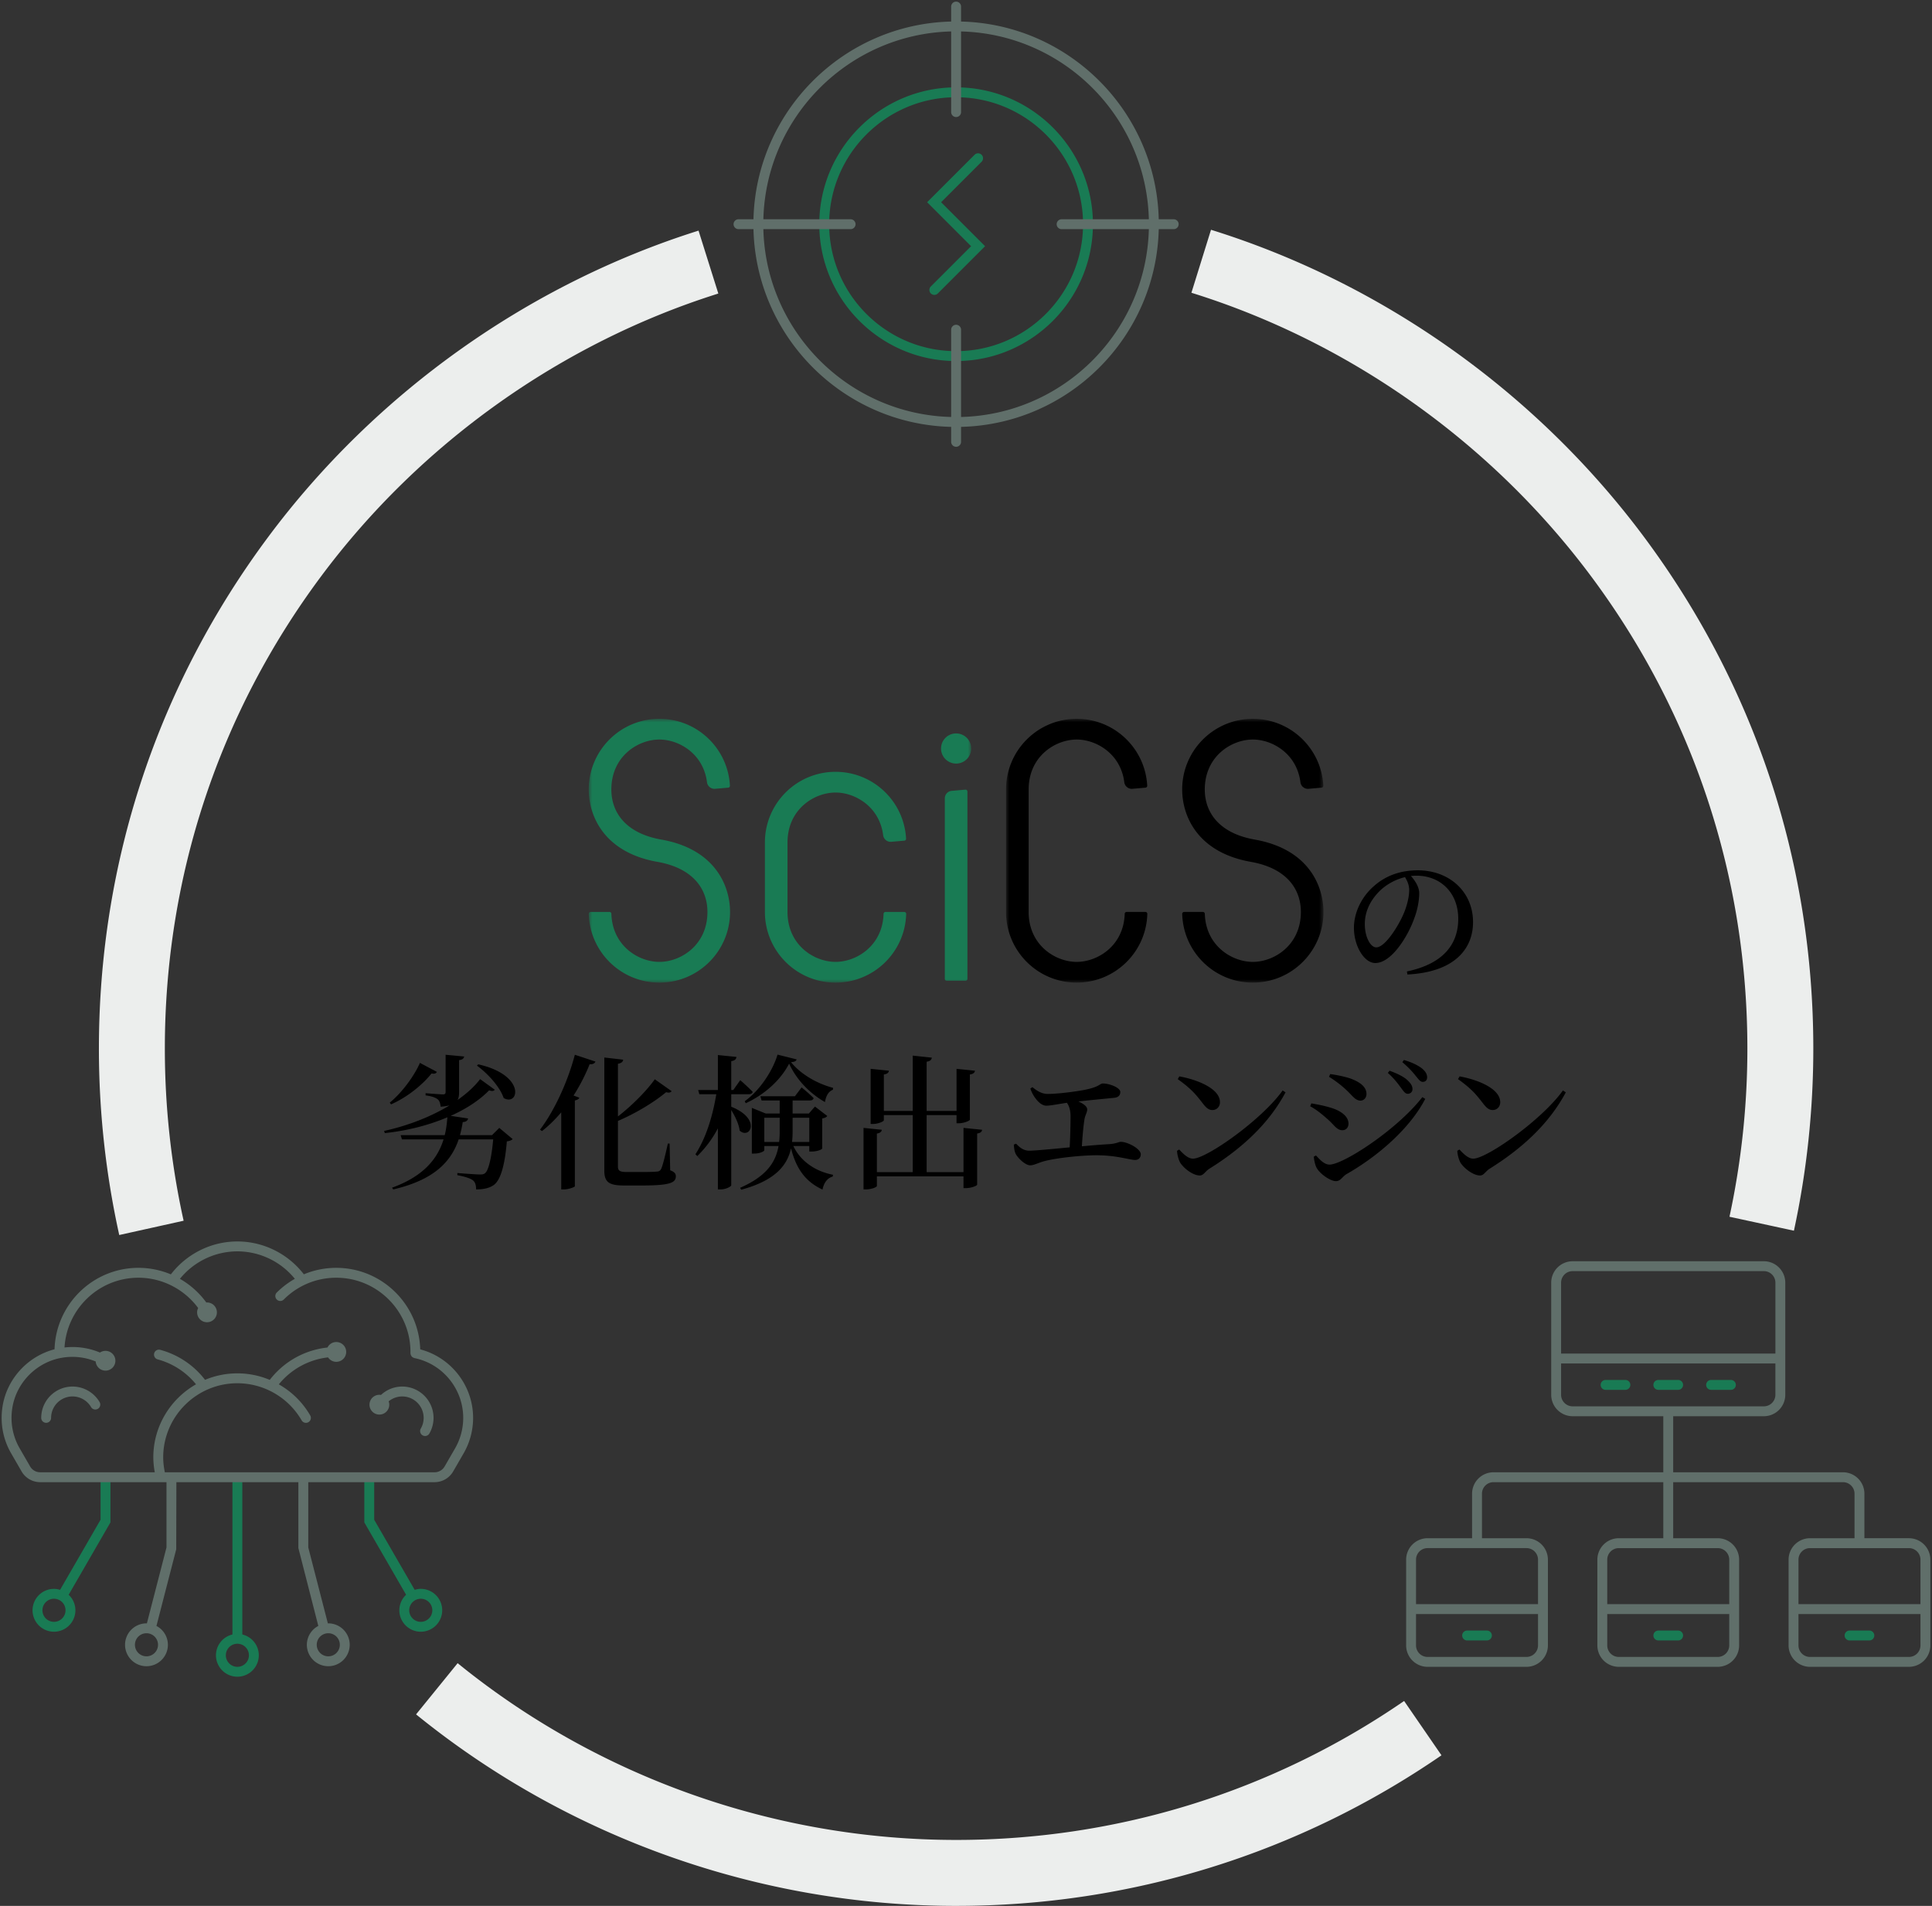 <svg width="293" height="289" viewBox="0 0 293 289" xmlns="http://www.w3.org/2000/svg" xmlns:xlink="http://www.w3.org/1999/xlink"><rect x="0" y="0" width="293" height="289" fill="#333333" stroke="none"/><defs><path id="a" d="M0 0h48.14v40H0z"/><path id="c" d="M0 0h57.999v40H0z"/></defs><g fill="none" fill-rule="evenodd"><path d="M-5 293.998h300v-300H-5z"/><path d="M18.084 187.27A130.82 130.82 0 0115 159c0-28.218 8.889-55.057 25.705-77.618 16.253-21.806 39.42-38.288 65.233-46.41l3.001 9.539C85.115 52.006 63.73 67.223 48.722 87.357 33.203 108.177 25 132.95 25 158.999c0 8.805.958 17.589 2.847 26.106l-9.763 2.166zM145 288.998c-29.759 0-58.846-10.313-81.901-29.039l6.304-7.762C90.682 269.48 117.53 278.998 145 278.998c24.415 0 47.909-7.286 67.942-21.072l5.668 8.238c-21.708 14.938-47.162 22.834-73.61 22.834m127.059-102.381l-9.773-2.115A120.835 120.835 0 00265 158.998c0-26.116-8.243-50.943-23.837-71.795-15.083-20.169-36.561-35.373-60.477-42.81l2.97-9.55c25.913 8.06 49.18 24.528 65.515 46.371C266.069 103.808 275 130.706 275 158.998c0 9.307-.99 18.6-2.941 27.62" fill="#ECEEED"/><path d="M213 260.998h80v-80h-80z"/><path d="M283.5 247.248h-3a.75.75 0 000 1.5h3a.75.75 0 000-1.5m-58 0h-3a.75.75 0 000 1.5h3a.75.75 0 000-1.5m29 0h-3a.75.75 0 000 1.5h3a.75.75 0 000-1.5m0-38h-3a.75.75 0 000 1.5h3a.75.75 0 000-1.5m8 0h-3a.75.75 0 000 1.5h3a.75.75 0 000-1.5m-15.25.75a.75.75 0 01-.75.75h-3a.75.75 0 010-1.5h3a.75.75 0 01.75.75" fill="#197B54"/><path d="M291.25 243.248h-18.5v-6.75c0-.965.785-1.75 1.75-1.75h15c.965 0 1.75.785 1.75 1.75v6.75zm0 6.25c0 .965-.785 1.75-1.75 1.75h-15c-.965 0-1.75-.785-1.75-1.75v-4.75h18.5v4.75zm-52.75-36.25c-.965 0-1.75-.785-1.75-1.75v-4.75h32.5v4.75c0 .965-.785 1.75-1.75 1.75h-29zm22 21.5c.965 0 1.75.785 1.75 1.75v6.75h-18.5v-6.75c0-.965.785-1.75 1.75-1.75h15zm1.75 14.75c0 .965-.785 1.75-1.75 1.75h-15c-.965 0-1.75-.785-1.75-1.75v-4.75h18.5v4.75zm-25.5-55c0-.965.785-1.75 1.75-1.75h29c.965 0 1.75.785 1.75 1.75v10.75h-32.5v-10.75zm-5.25 40.25c.965 0 1.75.785 1.75 1.75v6.75h-18.5v-6.75c0-.965.785-1.75 1.75-1.75h15zm1.75 14.75c0 .965-.785 1.75-1.75 1.75h-15c-.965 0-1.75-.785-1.75-1.75v-4.75h18.5v4.75zm56.25-16.25h-6.75v-6.75a3.254 3.254 0 00-3.25-3.25h-25.75v-8.5h13.75a3.254 3.254 0 003.25-3.25v-17a3.254 3.254 0 00-3.25-3.25h-29a3.254 3.254 0 00-3.25 3.25v17a3.254 3.254 0 003.25 3.25h13.75v8.5H226.5a3.254 3.254 0 00-3.25 3.25v6.75h-6.75a3.254 3.254 0 00-3.25 3.25v13a3.254 3.254 0 003.25 3.25h15a3.254 3.254 0 003.25-3.25v-13a3.254 3.254 0 00-3.25-3.25h-6.75v-6.75c0-.965.785-1.75 1.75-1.75h25.75v8.5h-6.75a3.254 3.254 0 00-3.25 3.25v13a3.254 3.254 0 003.25 3.25h15a3.254 3.254 0 003.25-3.25v-13a3.254 3.254 0 00-3.25-3.25h-6.75v-8.5h25.75c.965 0 1.75.785 1.75 1.75v6.75h-6.75a3.254 3.254 0 00-3.25 3.25v13a3.254 3.254 0 003.25 3.25h15a3.254 3.254 0 003.25-3.25v-13a3.254 3.254 0 00-3.25-3.25z" fill="#606F6A"/><path d="M-4 261.998h80v-80H-4z"/><path d="M63.814 245.926c-.965 0-1.75-.785-1.75-1.75s.785-1.75 1.75-1.75 1.75.785 1.75 1.75-.785 1.75-1.75 1.75zm0-5c-.323 0-.63.062-.924.15l-6.14-10.63v-6.448h-1.5v6.85l6.337 10.973a3.23 3.23 0 00-1.023 2.355 3.254 3.254 0 003.25 3.25 3.254 3.254 0 003.25-3.25 3.254 3.254 0 00-3.25-3.25zM36 252.748c-.965 0-1.75-.785-1.75-1.75s.785-1.75 1.75-1.75c.964 0 1.75.785 1.75 1.75s-.786 1.75-1.75 1.75zm.75-4.904v-23.846h-1.5v23.846a3.25 3.25 0 00-2.5 3.154 3.254 3.254 0 003.25 3.25 3.254 3.254 0 003.25-3.25 3.25 3.25 0 00-2.5-3.154zm-28.564-1.918c-.965 0-1.75-.785-1.75-1.75s.785-1.75 1.75-1.75c.964 0 1.75.785 1.75 1.75s-.786 1.75-1.75 1.75zm7.064-15.48l-6.14 10.63c-.296-.088-.6-.15-.924-.15a3.254 3.254 0 00-3.25 3.25 3.254 3.254 0 003.25 3.25 3.254 3.254 0 003.25-3.25 3.23 3.23 0 00-1.023-2.355l6.337-10.973v-6.85h-1.5v6.448z" fill="#197B54"/><path d="M11 210.248a4.756 4.756 0 00-4.75 4.75.75.75 0 001.5 0 3.254 3.254 0 013.25-3.25c1.157 0 2.235.623 2.816 1.625a.75.75 0 001.298-.751A4.768 4.768 0 0011 210.248m59.25 4.75c0-4.382-3.111-8.195-7.399-9.065-.027-.005-.047-.022-.072-.03a.768.768 0 01-.145-.06.79.79 0 01-.216-.186.838.838 0 01-.129-.25.705.705 0 01-.024-.132c-.004-.03-.017-.057-.017-.088l.002-.189c0-6.203-5.047-11.25-11.25-11.25-3.005 0-5.83 1.17-7.955 3.295a.75.75 0 11-1.061-1.06 12.803 12.803 0 012.73-2.07A11.249 11.249 0 0036 189.748a11.25 11.25 0 00-8.715 4.167 12.795 12.795 0 014.008 3.592c.034-.002.066-.01.101-.01a1.5 1.5 0 11-1.5 1.5c0-.237.06-.458.158-.657-2.107-2.854-5.466-4.592-9.052-4.592-5.976 0-10.865 4.687-11.216 10.577a10.726 10.726 0 015.378.767 1.5 1.5 0 11.839 2.744 1.495 1.495 0 01-1.489-1.39 9.294 9.294 0 00-4.983-.585c-3.913.6-7.065 3.753-7.666 7.666-.329 2.147.059 4.255 1.124 6.096l1.588 2.75c.312.54.892.875 1.516.875h17.382a12.844 12.844 0 01-.223-2.25c0-4.75 2.617-8.895 6.479-11.088a11.252 11.252 0 00-5.816-3.78.75.75 0 01.387-1.45 12.758 12.758 0 016.797 4.551 12.688 12.688 0 019.815.008 12.738 12.738 0 018.752-4.909 1.493 1.493 0 011.336-.832 1.5 1.5 0 11-1.25 2.326 11.25 11.25 0 00-7.465 4.091 12.77 12.77 0 014.759 4.708.75.75 0 11-1.299.75A11.294 11.294 0 0036 209.748c-6.203 0-11.25 5.047-11.25 11.25 0 .76.097 1.511.247 2.25h40.912c.623 0 1.204-.335 1.516-.875l1.588-2.749c.809-1.4 1.237-3 1.237-4.626m-22.214 34.408c0 .965.785 1.75 1.75 1.75s1.75-.785 1.75-1.75-.785-1.75-1.75-1.75-1.75.785-1.75 1.75m-25.822-1.75c-.965 0-1.75.785-1.75 1.75s.785 1.75 1.75 1.75 1.75-.785 1.75-1.75-.785-1.75-1.75-1.75m49.536-32.658c0 1.89-.497 3.75-1.438 5.376l-1.588 2.75a3.26 3.26 0 01-2.815 1.624H46.75v9.893l2.974 11.522c.021 0 .041-.007.062-.007a3.254 3.254 0 013.25 3.25 3.254 3.254 0 01-3.25 3.25 3.254 3.254 0 01-3.25-3.25 3.24 3.24 0 011.738-2.859l-3.024-11.81v-9.989H26.749l-.023 10.176-3 11.623a3.24 3.24 0 011.738 2.86 3.254 3.254 0 01-3.25 3.25 3.254 3.254 0 01-3.25-3.25 3.254 3.254 0 013.25-3.25c.021 0 .041.005.062.006l2.974-11.52v-9.895H6.091a3.259 3.259 0 01-2.815-1.625l-1.587-2.749c-1.238-2.14-1.69-4.586-1.308-7.074.644-4.204 3.822-7.648 7.89-8.702.213-6.845 5.834-12.35 12.729-12.35 1.71 0 3.376.348 4.911.99 2.409-3.126 6.125-4.99 10.089-4.99 3.961 0 7.674 1.861 10.082 4.981a12.734 12.734 0 014.918-.98c6.899 0 12.521 5.51 12.73 12.36 4.679 1.226 8.02 5.497 8.02 10.39m-6 0c0 .835-.22 1.656-.636 2.375a.75.75 0 01-1.299-.752c.285-.49.435-1.052.435-1.624a3.254 3.254 0 00-3.25-3.25c-.761 0-1.485.273-2.059.743.058.16.094.328.094.507a1.5 1.5 0 11-1.5-1.5c.083 0 .162.011.241.024A4.76 4.76 0 0161 210.248a4.756 4.756 0 014.75 4.75" fill="#606F6A"/><path d="M105 73.998h80v-80h-80z"/><path d="M142.727 30.664l6.667 6.667-7.197 7.197a.751.751 0 01-1.06-1.06l6.135-6.137-6.666-6.667 7.197-7.197a.749.749 0 111.06 1.061l-6.136 6.136zM145 53.247c-10.614 0-19.25-8.635-19.25-19.25 0-10.614 8.636-19.25 19.25-19.25s19.25 8.636 19.25 19.25c0 10.615-8.636 19.25-19.25 19.25zm0-40c-11.44 0-20.75 9.31-20.75 20.75 0 11.442 9.31 20.75 20.75 20.75 11.441 0 20.75-9.308 20.75-20.75 0-11.44-9.309-20.75-20.75-20.75z" fill="#197B54"/><path d="M145.75 63.229V49.998a.75.75 0 00-1.5 0v13.23c-15.532-.393-28.087-12.947-28.481-28.48H129a.75.75 0 000-1.5h-13.231c.394-15.532 12.949-28.087 28.481-28.481v12.23a.75.75 0 001.5 0V4.768c15.533.394 28.087 12.949 28.481 28.48H161a.75.75 0 000 1.5h13.231c-.394 15.534-12.948 28.088-28.481 28.482M178 33.248h-2.269c-.395-16.36-13.622-29.586-29.981-29.981V.997a.75.75 0 00-1.5 0v2.27c-16.359.395-29.586 13.622-29.981 29.98H112a.75.75 0 000 1.5h2.269c.395 16.36 13.622 29.587 29.981 29.982v2.269a.75.75 0 001.5 0v-2.27c16.359-.394 29.586-13.621 29.981-29.98H178a.75.75 0 000-1.5" fill="#606F6A"/><path d="M72.53 161.39c7.328 1.65 6.14 6.446 3.852 5.104-.572-1.716-2.443-3.74-4.05-4.907l.199-.197zm-6.27 1.144c-.132.22-.308.33-.814.242-1.32 1.65-3.564 3.543-6.14 4.686l-.197-.263c1.959-1.607 3.763-4.16 4.577-6.03l2.574 1.365zm9.46 8.493l2.026 1.694c-.154.177-.418.286-.88.353-.286 3.454-.902 5.808-1.96 6.6-.637.462-1.495.683-2.705.683 0-.551-.088-1.057-.462-1.364-.396-.331-1.386-.617-2.376-.792v-.331c1.078.088 2.904.22 3.388.22.396 0 .616-.022.814-.198.55-.44.99-2.42 1.233-5.127H69.56c-1.144 3.41-3.763 6.16-9.924 7.592l-.176-.265c4.73-1.716 6.887-4.334 7.81-7.327h-6.314l-.197-.638h6.688c.22-.88.33-1.782.396-2.706-2.728 1.166-5.984 2.024-9.483 2.398l-.11-.33c3.697-.814 7.15-2.178 9.924-3.872a8.502 8.502 0 01-1.343.198c-.066-.485-.154-.903-.484-1.145-.308-.22-.77-.44-1.804-.572v-.33s2.2.177 2.64.177c.308 0 .396-.111.396-.397v-5.61l2.817.264c-.066.33-.286.484-.77.549v4.776c0 .527-.044.945-.242 1.275 1.408-.99 2.574-2.046 3.432-3.168l2.222 1.607c-.175.197-.374.263-.858.087-1.408 1.453-3.41 2.794-5.831 3.873l2.64.396c-.065.352-.351.528-.813.55a18.49 18.49 0 01-.418 1.98h4.862l1.1-1.1zm25.918 6.424c.66.265.858.507.858.925 0 1.012-1.034 1.386-5.215 1.386h-2.596c-2.288 0-3.037-.462-3.037-2.289v-17.118l2.86.33c-.021.287-.241.528-.791.617v7.986c2.222-1.716 4.422-3.983 5.588-5.633l2.553 1.805c-.154.198-.352.286-.836.154-1.717 1.43-4.467 3.147-7.305 4.357v6.93c0 .595.264.815 1.298.815h2.42c1.057 0 1.805-.023 2.2-.067.309-.02.462-.109.617-.374.242-.462.638-2.068 1.034-3.872h.264l.088 4.048zm-19.737-6.16c2.047-2.685 4.137-7.02 5.28-11.354l3.125 1.035c-.11.263-.374.44-.88.395a28.376 28.376 0 01-2.442 4.753l.88.33c-.088.198-.286.33-.682.418v13.025c-.044.111-.946.463-1.672.463h-.396v-11.683c-.925 1.078-1.893 2.046-2.927 2.838l-.286-.22zm38.304-1.805v2.024c0 .55-.022 1.101-.088 1.651h2.619v-3.675h-2.531zm-2.046 3.675c.066-.529.088-1.078.088-1.628v-2.047h-2.333v3.675h2.245zm2.662-12.52c-.088.241-.264.374-.858.418 1.409 1.76 3.85 3.235 6.38 3.895l-.021.286c-.748.286-1.078 1.056-1.21 1.87-2.288-1.299-4.313-3.366-5.435-5.83-1.254 2.441-3.653 4.664-6.58 6.006l-.153-.308c2.31-1.629 4.29-4.709 4.973-7.063l2.904.726zm-.506 13.136c1.078 2.266 3.279 3.828 6.007 4.356l-.022.264c-.792.221-1.342.902-1.562 1.981-2.575-1.189-3.983-3.147-4.775-6.249-.572 2.574-2.354 4.863-7.547 6.271l-.176-.286c3.96-1.738 5.39-3.829 5.83-6.337h-2.156v.638c0 .132-.594.506-1.562.506h-.33v-6.93l2.113.857h2.112v-1.98h-2.75l-.177-.638h5.237l1.012-1.343s1.145.924 1.826 1.628c-.065.242-.263.353-.571.353h-2.62v1.98h2.465l.925-1.056 1.87 1.43c-.132.176-.308.286-.77.374v4.555c0 .11-.66.462-1.63.462h-.328v-.836h-2.421zm-9.417-5.963c4.642 1.87 2.838 5.017 1.276 3.63-.11-.989-.704-2.2-1.276-3.124v11.397c0 .221-.858.64-1.607.64h-.418v-9.265a16.571 16.571 0 01-3.124 4.203l-.286-.264c1.628-2.508 2.618-5.809 3.169-9.109h-2.575l-.176-.638h2.992v-5.303l2.817.286c-.044.33-.22.55-.792.638v4.38h.308l1.056-1.497s1.188 1.034 1.892 1.782c-.066.241-.286.352-.594.352h-2.662v1.892zm38.041 3.499c-.022.286-.221.484-.748.572v7.745c0 .176-.903.529-1.695.529h-.374v-1.783h-13.137v1.453c0 .198-.88.528-1.65.528h-.374v-9.33l2.772.286c-.044.286-.22.484-.748.572v5.853h5.435v-8.647h-4.379v.77c0 .198-.88.572-1.65.572h-.352v-8.361l2.773.286c-.044.286-.22.484-.77.572v5.523h4.378v-8.383l2.905.307c-.066.309-.22.529-.792.617v7.459h4.533v-6.381l2.794.286c-.044.286-.22.484-.77.572v6.843c0 .176-.903.55-1.65.55h-.375v-1.232h-4.533v8.647h5.59v-6.711l2.816.286zm7.631-6.469c.726.594 1.452 1.034 2.31 1.034 1.078 0 2.926-.176 4.84-.484 3.103-.484 2.993-1.1 3.543-1.1 1.056 0 2.64.66 2.64 1.277 0 .46-.24.835-.968.9-.836.09-3.102.287-5.39.552.748.33 1.341.748 1.341 1.21 0 .418-.307.858-.418 1.474-.154.946-.307 2.618-.395 4.115 1.54-.155 3.014-.265 4.158-.331 1.145-.087 1.431-.352 1.738-.352 1.056 0 3.037 1.057 3.037 1.893 0 .505-.33.858-.858.858-.748 0-2.619-.64-5.325-.704-2.267-.067-6.38.35-8.427.88-.969.263-1.585.637-2.157.637-.77 0-1.936-1.166-2.222-1.782-.154-.351-.219-.704-.264-1.364l.352-.132c.55.595 1.145 1.057 1.981 1.057.857 0 3.41-.242 6.138-.506.088-1.497.132-3.566.132-4.665 0-.924-.176-1.54-.55-2.091-1.474.22-2.508.44-3.125.44-.57 0-1.143-.462-1.56-1.011a5.009 5.009 0 01-.86-1.585l.308-.22zm22.286-1.628c2.795.506 6.16 1.87 6.16 3.916 0 .66-.461 1.188-1.143 1.188-.572 0-.946-.33-1.518-1.078-1.057-1.364-1.717-2.156-3.741-3.608l.241-.418zm15.667 2.134l.439.286c-2.551 4.774-6.6 8.493-11.573 11.596-.595.374-.858 1.012-1.43 1.012-1.1 0-2.531-1.188-2.993-1.98-.242-.441-.44-1.233-.462-1.761l.33-.197c.573.615 1.32 1.386 2.09 1.386 2.069 0 10.453-5.919 13.599-10.342zm20.152-2.244c-.44-.55-.968-1.166-2.002-2.046l.242-.33c1.21.352 2.134.814 2.728 1.276.528.44.793.858.793 1.364 0 .419-.265.682-.66.682-.397 0-.64-.396-1.101-.946m-2.2 1.849c-.441-.595-1.034-1.41-2.002-2.267l.264-.33c1.188.44 2.178.902 2.772 1.496.506.484.704.858.704 1.299 0 .418-.308.704-.726.704-.352 0-.616-.353-1.012-.902m-10.914-1.673l.176-.418c.77.11 1.804.286 2.97.638 1.519.55 2.53 1.276 2.53 2.399 0 .527-.374.99-.901.99-.858 0-1.276-.858-2.442-1.871a16.776 16.776 0 00-2.333-1.738m14.148 3.08l.44.265c-2.31 4.466-7.151 8.69-11.992 11.44-.593.375-.858 1.035-1.54 1.035-.836 0-2.266-.99-2.838-1.848-.331-.461-.506-1.408-.53-1.87l.33-.176c.53.572 1.234 1.386 2.048 1.386 2.09 0 10.254-5.302 14.082-10.231m-17.01 1.386l.177-.44c.99.176 1.849.33 2.949.66 1.474.44 2.684 1.276 2.684 2.42 0 .44-.241.99-.945.99-.881 0-1.277-.902-2.355-1.782-.925-.836-1.738-1.43-2.51-1.848m22.661-4.533c2.795.506 6.161 1.87 6.161 3.916 0 .66-.462 1.188-1.144 1.188-.573 0-.947-.33-1.518-1.078-1.057-1.364-1.717-2.156-3.74-3.608l.241-.418zm15.666 2.134l.44.286c-2.552 4.774-6.6 8.493-11.573 11.596-.595.374-.858 1.012-1.43 1.012-1.1 0-2.53-1.188-2.993-1.98-.242-.441-.44-1.233-.462-1.761l.331-.197c.571.615 1.32 1.386 2.09 1.386 2.068 0 10.451-5.919 13.597-10.342zm-23.949-32.346c-1.475.352-2.927 1.145-4.005 2.267-1.32 1.385-2.09 3.013-2.09 4.862 0 1.914.836 3.52 1.738 3.52 1.342 0 3.323-3.212 4.092-4.972.53-1.189.903-2.64.903-3.719 0-.748-.286-1.386-.638-1.958zm.285 14.302c5.48-1.144 7.79-4.093 7.79-7.988 0-3.982-2.728-6.534-6.337-6.534-.264 0-.55.022-.837.044.617.704 1.255 1.651 1.255 2.618 0 1.08-.242 2.443-.726 3.741-.947 2.728-3.454 6.842-5.94 6.842-1.65 0-3.235-2.53-3.235-5.346 0-2.113 1.012-4.599 3.101-6.38 1.784-1.563 4.028-2.333 6.58-2.333 4.82 0 8.383 3.278 8.383 7.855 0 3.94-2.663 7.57-9.945 7.943l-.089-.462z" fill="#000"/><g transform="translate(152.573 108.998)"><mask id="b" fill="#fff"><use xlink:href="#a"/></mask><path d="M21.425 29.578C21.27 35.36 16.534 40 10.715 40 4.796 40 0 35.203 0 29.286V10.714C0 4.797 4.797 0 10.714 0 16.44 0 21.112 4.49 21.41 10.14a.288.288 0 01-.262.299l-1.983.173a1.147 1.147 0 01-1.234-1.01c-.545-4.296-4.226-6.46-7.217-6.46-3.238 0-7.285 2.536-7.285 7.572v18.572c0 5.035 4.047 7.57 7.285 7.57 3.178 0 7.135-2.44 7.282-7.29a.285.285 0 01.284-.28h2.857c.16 0 .292.132.288.292m26.715-.292C48.14 35.203 43.344 40 37.426 40c-5.82 0-10.556-4.64-10.71-10.422a.287.287 0 01.287-.292h2.858c.155 0 .279.125.284.28.147 4.85 4.104 7.29 7.281 7.29 3.238 0 7.286-2.535 7.286-7.57 0-3.536-2.23-6.654-7.584-7.598C29 20.255 26.712 14.696 26.712 10.714 26.712 4.797 31.509 0 37.426 0c5.724 0 10.397 4.49 10.696 10.14a.287.287 0 01-.262.299l-1.984.173a1.146 1.146 0 01-1.233-1.01c-.545-4.296-4.227-6.46-7.217-6.46-3.238 0-7.286 2.536-7.286 7.572 0 3.536 2.23 6.654 7.584 7.598 8.128 1.433 10.416 6.991 10.416 10.974" fill="#000" mask="url(#b)"/></g><g transform="translate(89.287 108.998)"><mask id="d" fill="#fff"><use xlink:href="#c"/></mask><path d="M48.14 29.578C47.987 35.36 43.25 40 37.43 40c-5.917 0-10.714-4.797-10.714-10.714V18.75c0-5.918 4.797-10.714 10.714-10.714 5.725 0 10.397 4.49 10.696 10.14a.287.287 0 01-.263.298l-1.983.174a1.147 1.147 0 01-1.233-1.01c-.545-4.297-4.226-6.46-7.217-6.46-3.238 0-7.286 2.536-7.286 7.572v10.536c0 5.035 4.048 7.57 7.286 7.57 3.178 0 7.134-2.44 7.282-7.29a.286.286 0 01.283-.28h2.858c.16 0 .292.132.288.292m-26.712-.292C21.429 35.203 16.632 40 10.714 40 4.894 40 .16 35.36.004 29.578a.287.287 0 01.288-.292h2.857c.156 0 .279.125.284.28.147 4.85 4.104 7.29 7.281 7.29 3.238 0 7.286-2.535 7.286-7.57 0-3.536-2.23-6.654-7.583-7.598C2.288 20.255 0 14.696 0 10.714 0 4.797 4.797 0 10.714 0 16.44 0 21.112 4.49 21.41 10.14a.287.287 0 01-.262.299l-1.983.173a1.147 1.147 0 01-1.234-1.01c-.545-4.296-4.226-6.46-7.217-6.46-3.238 0-7.285 2.536-7.285 7.572 0 3.536 2.23 6.654 7.583 7.598 8.128 1.433 10.417 6.991 10.417 10.974M57.117 10.74l-2.075.182A1.143 1.143 0 0054 12.06v27.367c0 .158.128.286.286.286h2.857a.286.286 0 00.286-.286V11.026c0-.168-.144-.3-.311-.285M53.427 4.5A2.286 2.286 0 1158 4.5a2.286 2.286 0 01-4.572 0" fill="#197B54" mask="url(#d)"/></g></g></svg>